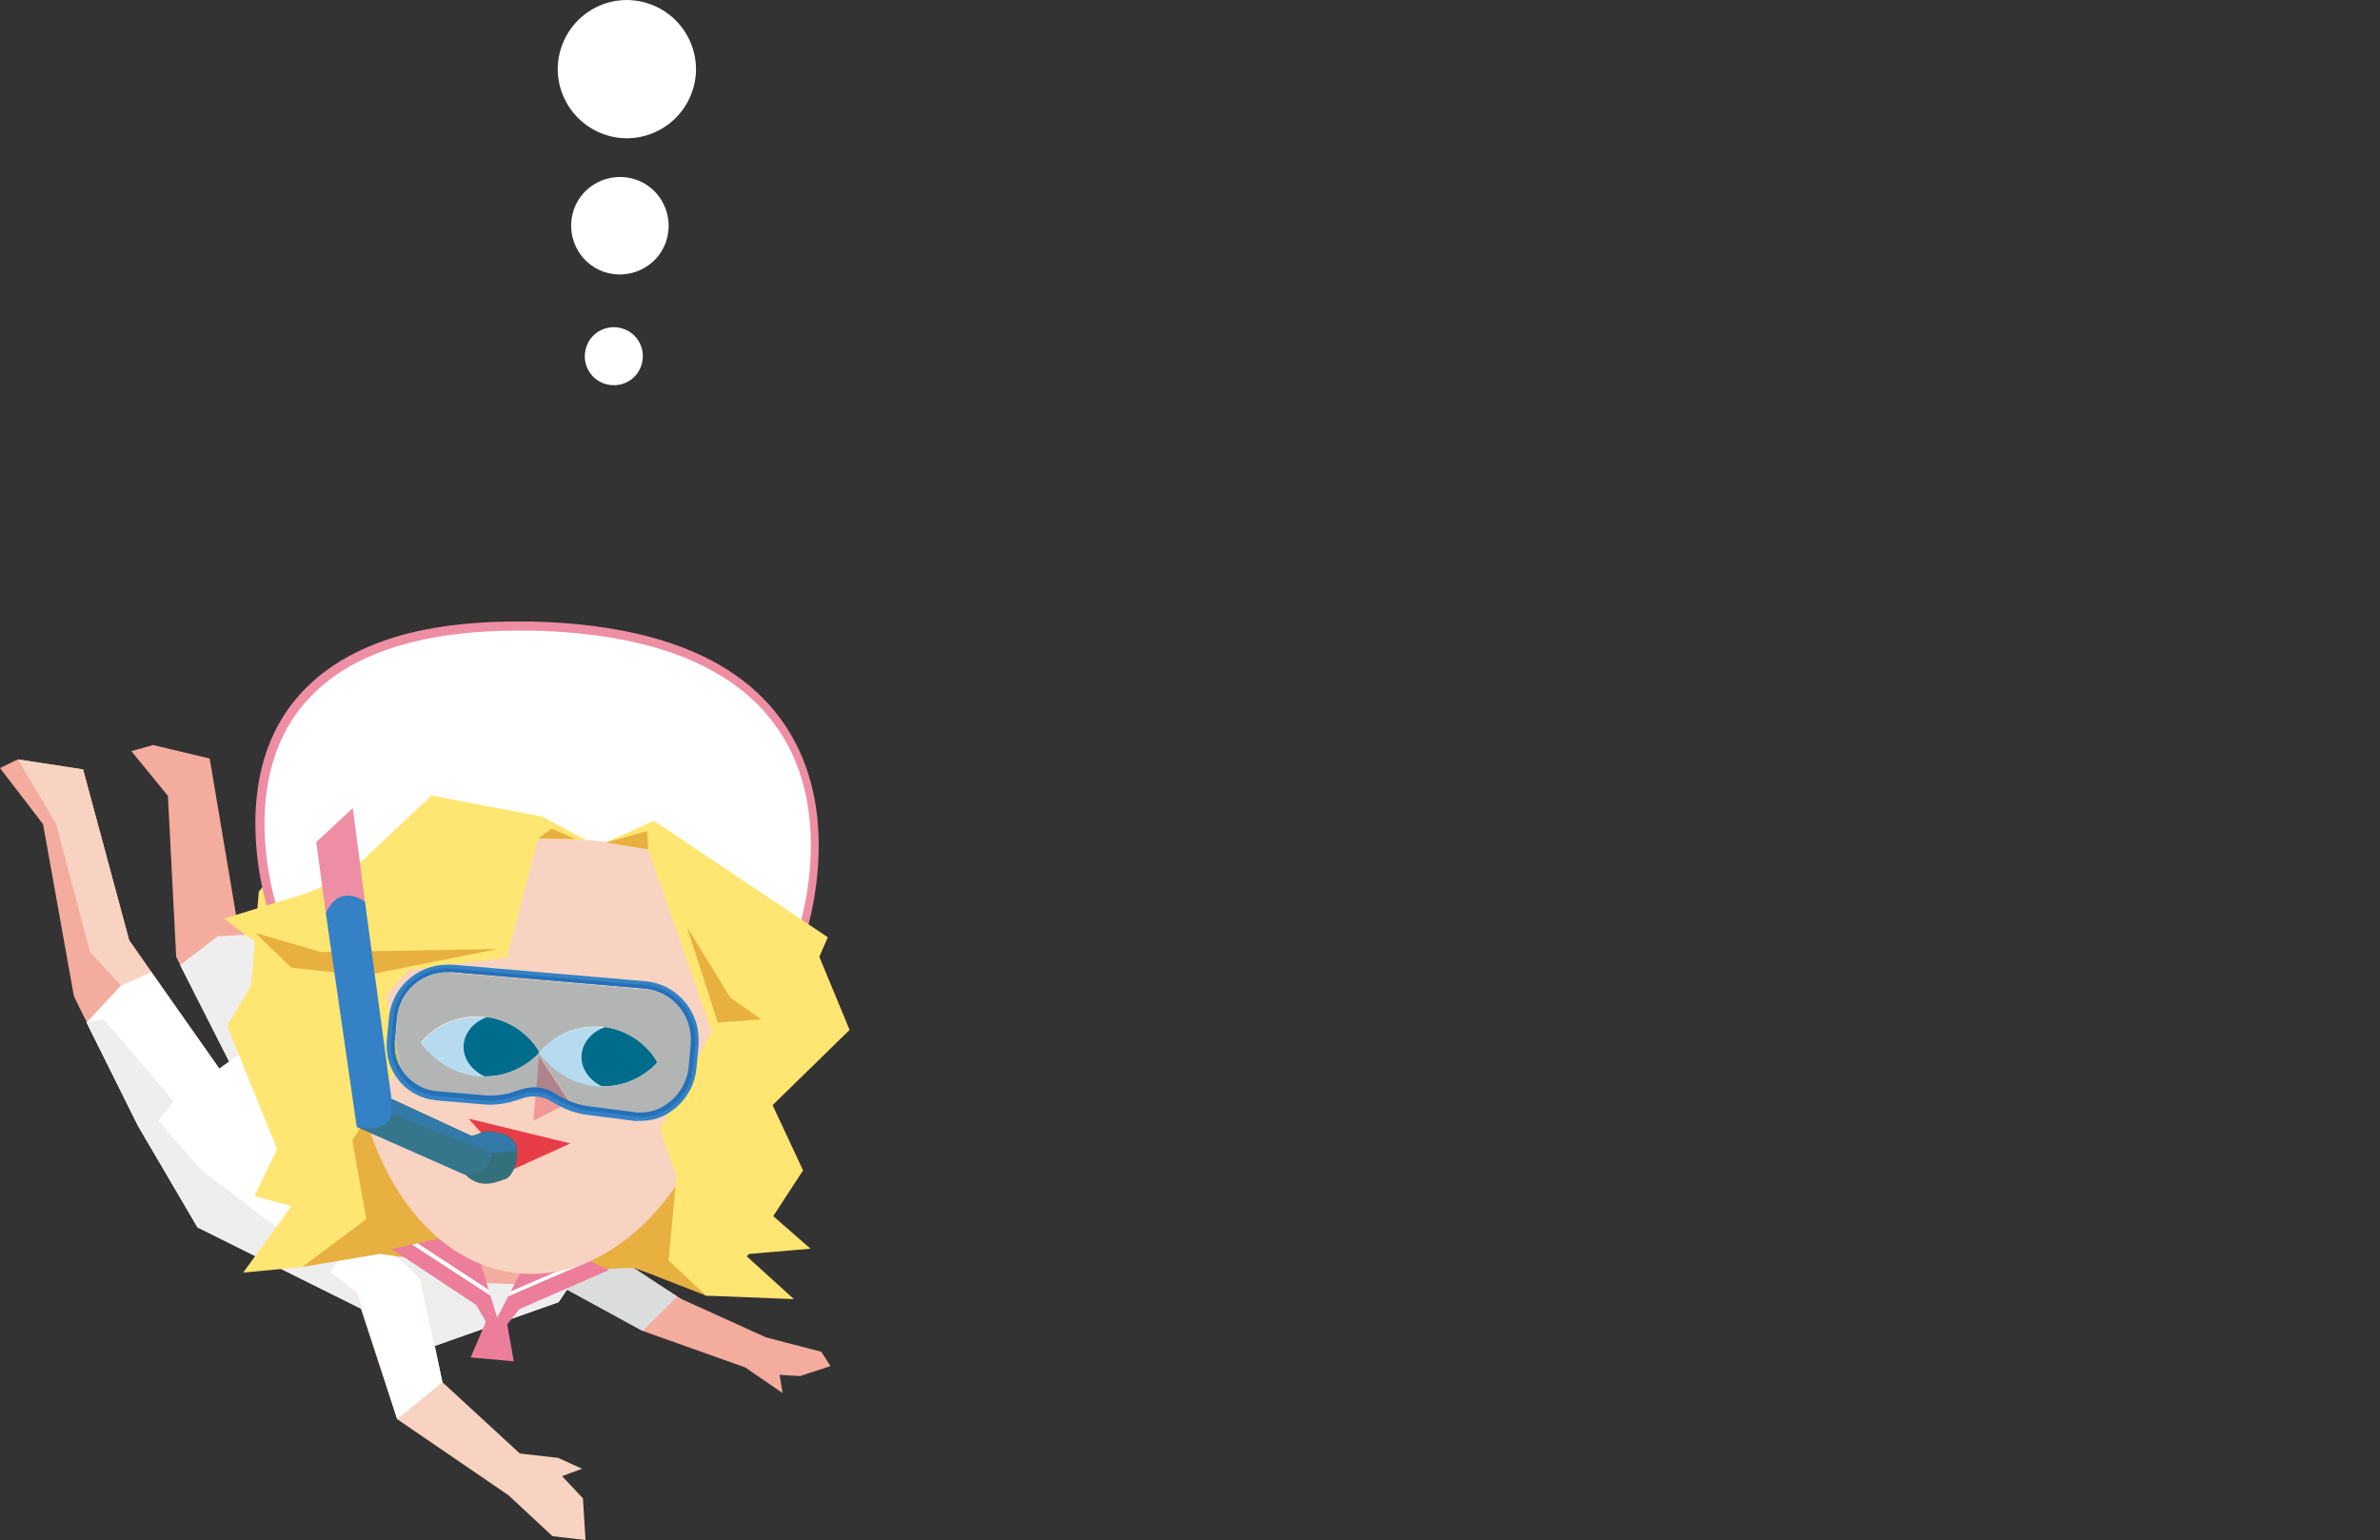 <?xml version="1.0" encoding="utf-8"?>
<!-- Generator: Adobe Illustrator 24.1.2, SVG Export Plug-In . SVG Version: 6.00 Build 0)  -->
<svg version="1.1" id="レイヤー_1" xmlns="http://www.w3.org/2000/svg" xmlns:xlink="http://www.w3.org/1999/xlink" x="0px"
	 y="0px" viewBox="0 0 547.1 354.1" style="enable-background:new 0 0 547.1 354.1;" xml:space="preserve">
<rect x="0" y="0" width="547.1" height="354.1" fill="#333333" stroke="none"/>
<style type="text/css">
	.st0{fill:#9CA2C7;}
	.st1{fill:#EEEEEF;}
	.st2{clip-path:url(#SVGID_2_);fill:#F2CDDD;}
	.st3{clip-path:url(#SVGID_2_);fill:#9CA2C7;}
	.st4{clip-path:url(#SVGID_2_);fill:#366B80;}
	.st5{fill:#C8C9CA;}
	.st6{fill:#366B80;}
	.st7{fill:#D2D2D3;}
	.st8{fill:#C6A08B;}
	.st9{fill:#FFFFFF;}
	.st10{clip-path:url(#SVGID_4_);fill:#F2CDDD;}
	.st11{clip-path:url(#SVGID_4_);fill:#9CA2C7;}
	.st12{clip-path:url(#SVGID_4_);fill:#366B80;}
	.st13{fill:#F8C8A8;}
	.st14{fill:#F7F7F7;}
	.st15{clip-path:url(#SVGID_6_);fill:#EB7155;}
	.st16{clip-path:url(#SVGID_6_);fill:#FFED75;}
	.st17{fill:#F8CB83;}
	.st18{fill:#DBDCDC;}
	.st19{fill:#005997;}
	.st20{fill:#EB7155;}
	.st21{fill:#B1B7BB;}
	.st22{clip-path:url(#SVGID_8_);fill:#F3E5A0;}
	.st23{clip-path:url(#SVGID_8_);fill:#377E80;}
	.st24{fill:#003D46;}
	.st25{fill:#8A9CA6;}
	.st26{clip-path:url(#SVGID_10_);fill:#F3E5A0;}
	.st27{clip-path:url(#SVGID_10_);fill:#377E80;}
	.st28{fill:#EAB75F;}
	.st29{fill:#E19448;}
	.st30{fill:#344954;}
	.st31{fill:#D58249;}
	.st32{fill:#F2A85A;}
	.st33{fill:#B4B5B5;}
	.st34{fill:#23756F;}
	.st35{fill:#005871;}
	.st36{fill:#4A7990;}
	.st37{fill:#79B2C5;}
	.st38{fill:#899DA9;}
	.st39{clip-path:url(#SVGID_12_);fill:#EB7155;}
	.st40{clip-path:url(#SVGID_12_);fill:#FFED75;}
	.st41{fill:#AAB5BB;}
	.st42{clip-path:url(#SVGID_14_);fill:#92C1CE;}
	.st43{clip-path:url(#SVGID_14_);fill:#00569A;}
	.st44{fill:#0084CA;}
	.st45{fill:#DED9DC;}
	.st46{clip-path:url(#SVGID_16_);fill:#F3E5A0;}
	.st47{clip-path:url(#SVGID_16_);fill:#377E80;}
	.st48{clip-path:url(#SVGID_18_);fill:#EB7155;}
	.st49{clip-path:url(#SVGID_18_);fill:#FFED75;}
	.st50{fill:#F3AC9D;}
	.st51{fill:#F9D3C1;}
	.st52{fill:#E8B041;}
	.st53{fill:#EC7E9B;}
	.st54{clip-path:url(#SVGID_20_);fill:#004E7A;}
	.st55{clip-path:url(#SVGID_20_);fill:#FFFFFF;}
	.st56{clip-path:url(#SVGID_22_);fill:#004E7A;}
	.st57{clip-path:url(#SVGID_22_);fill:#FFFFFF;}
	.st58{fill:#E73D47;}
	.st59{fill:#F19A95;}
	.st60{fill:#FFE673;}
	.st61{clip-path:url(#SVGID_24_);fill:#007E96;}
	.st62{clip-path:url(#SVGID_26_);fill:#007E96;}
	.st63{fill:#EE8EA4;}
	.st64{fill:#3482C5;}
	.st65{fill:#34707C;}
	.st66{fill:#36768D;}
	.st67{fill:#337AA9;}
	.st68{fill:#B3B5B4;}
	.st69{fill:#AD848B;}
	.st70{fill:#B7C66B;}
	.st71{fill:#B7DBEE;}
	.st72{fill:#006C8C;}
	.st73{fill:#2570B8;}
	.st74{clip-path:url(#SVGID_28_);fill:#004E7A;}
	.st75{clip-path:url(#SVGID_28_);fill:#FFFFFF;}
	.st76{clip-path:url(#SVGID_30_);fill:#004E7A;}
	.st77{clip-path:url(#SVGID_30_);fill:#FFFFFF;}
	.st78{clip-path:url(#SVGID_32_);fill:#007E96;}
	.st79{clip-path:url(#SVGID_34_);fill:#007E96;}
	.st80{clip-path:url(#SVGID_36_);fill:#004E7A;}
	.st81{clip-path:url(#SVGID_36_);fill:#FFFFFF;}
	.st82{clip-path:url(#SVGID_38_);fill:#004E7A;}
	.st83{clip-path:url(#SVGID_38_);fill:#FFFFFF;}
	.st84{clip-path:url(#SVGID_40_);fill:#007E96;}
	.st85{clip-path:url(#SVGID_42_);fill:#007E96;}
	.st86{clip-path:url(#SVGID_44_);fill:#004E7A;}
	.st87{clip-path:url(#SVGID_44_);fill:#FFFFFF;}
	.st88{clip-path:url(#SVGID_46_);fill:#004E7A;}
	.st89{clip-path:url(#SVGID_46_);fill:#FFFFFF;}
	.st90{clip-path:url(#SVGID_48_);fill:#007E96;}
	.st91{clip-path:url(#SVGID_50_);fill:#007E96;}
	.st92{clip-path:url(#SVGID_52_);fill:#F2CDDD;}
	.st93{clip-path:url(#SVGID_52_);fill:#9CA2C7;}
	.st94{clip-path:url(#SVGID_52_);fill:#366B80;}
	.st95{clip-path:url(#SVGID_54_);fill:#004E7A;}
	.st96{clip-path:url(#SVGID_54_);fill:#FFFFFF;}
	.st97{clip-path:url(#SVGID_56_);fill:#004E7A;}
	.st98{clip-path:url(#SVGID_56_);fill:#FFFFFF;}
	.st99{clip-path:url(#SVGID_58_);fill:#007E96;}
	.st100{clip-path:url(#SVGID_60_);fill:#007E96;}
	.st101{clip-path:url(#SVGID_62_);fill:#92C1CE;}
	.st102{clip-path:url(#SVGID_62_);fill:#00569A;}
	.st103{clip-path:url(#SVGID_64_);fill:#EB7155;}
	.st104{clip-path:url(#SVGID_64_);fill:#FFED75;}
	.st105{clip-path:url(#SVGID_66_);fill:#F3E5A0;}
	.st106{clip-path:url(#SVGID_66_);fill:#377E80;}
	.st107{clip-path:url(#SVGID_68_);fill:#F3E5A0;}
	.st108{clip-path:url(#SVGID_68_);fill:#377E80;}
	.st109{clip-path:url(#SVGID_70_);fill:#F2CDDD;}
	.st110{clip-path:url(#SVGID_70_);fill:#9CA2C7;}
	.st111{clip-path:url(#SVGID_70_);fill:#366B80;}
</style>
<g>
	<polygon class="st50" points="31.8,259 17,229.1 9.9,189.5 0,176.6 4.1,174.6 19.1,176.9 29.7,216.2 51.9,247.8 	"/>
	<polygon class="st51" points="4.1,174.6 12.9,189.5 20.7,218.9 27.8,226.6 34.8,223.5 29.7,216.2 19.1,176.9 	"/>
	<polygon class="st50" points="54.4,247.5 40.5,220 38.6,183 30.2,172.7 35.2,171.3 48.2,174.4 54.4,211.2 73.6,234 	"/>
	<polygon class="st9" points="34.8,223.5 27.8,226.6 19.9,235.1 31.8,259 51.9,247.8 	"/>
	<polygon class="st1" points="58.3,214.8 50,215.3 41.4,221.9 54.4,247.5 73.6,234 	"/>
	<polygon class="st50" points="134,284.7 156.7,298.7 176.1,307.5 188.8,310.8 190.9,314.1 183.9,316.4 179.2,316.1 179.9,320.3 
		171.3,314.4 147.7,306 128.1,295.3 	"/>
	<polygon class="st18" points="138.7,286.9 155.7,298.1 147.7,306 128.1,295.3 134,286.3 	"/>
	<polyline class="st9" points="136.9,286.8 128.4,299.4 100.1,309.4 45.4,282.2 31.8,259 55.4,242.1 112.2,237.9 136.9,286.8 	"/>
	<polygon class="st1" points="19.9,235.1 23.9,234.4 39.9,253.2 36.4,257.7 46.5,269.2 70.6,287.5 81.5,286.3 135.7,288.6 
		128.4,299.4 100.1,309.4 45.4,282.2 31.8,259 	"/>
	<polygon class="st51" points="96.8,294.4 101.7,317.8 119.5,334.2 128.3,335.2 133.8,337.7 129.2,339.4 134,344.5 134.6,354.1 
		127,353.2 116.9,343.8 91.3,326.3 78.8,288.3 	"/>
	<path class="st9" d="M101.7,317.8l-10.4,8.5l-9.4-29.2l-5.9-4.6l2.7-4.1c0,0,1.6-3.1,7.1-1.7c6.9,1.8,10.9,7.8,10.9,7.8
		L101.7,317.8z"/>
	<polygon class="st52" points="83,253.6 109,288.4 108.4,291.9 98.9,289.9 87.3,288.3 69.5,291.3 81.3,278.6 78.5,261.7 	"/>
	<polygon class="st52" points="154.7,290.2 164.8,297.8 162.3,297.9 149,292.7 145.7,291.5 138.4,291.8 129.1,292.2 155.5,270.4 	
		"/>
	<polygon class="st50" points="125.1,286.7 107.1,286.1 114,303.2 	"/>
	<polygon class="st1" points="122.6,295.4 108.5,294.9 114.1,303.3 	"/>
	<polygon class="st53" points="123.9,284.5 140,292 114.1,303.3 	"/>
	<g>
		<defs>
			<polyline id="SVGID_53_" points="123.9,284.5 140,292 114.1,303.3 123.9,284.5 			"/>
		</defs>
		<clipPath id="SVGID_2_">
			<use xlink:href="#SVGID_53_"  style="overflow:visible;"/>
		</clipPath>
		<line style="clip-path:url(#SVGID_2_);fill:#004E7A;" x1="136.8" y1="289" x2="114.2" y2="298.8"/>
		<polyline style="clip-path:url(#SVGID_2_);fill:#FFFFFF;" points="136.6,288.6 114,298.4 114.4,299.1 136.9,289.4 		"/>
	</g>
	<polygon class="st53" points="108.2,283.1 90.1,287.2 114.4,303.3 	"/>
	<g>
		<defs>
			<polyline id="SVGID_55_" points="108.2,283.1 90.1,287.2 114.4,303.3 108.2,283.1 			"/>
		</defs>
		<clipPath id="SVGID_4_">
			<use xlink:href="#SVGID_55_"  style="overflow:visible;"/>
		</clipPath>
		<line style="clip-path:url(#SVGID_4_);fill:#004E7A;" x1="93.4" y1="284.7" x2="115.1" y2="298.9"/>
		<polyline style="clip-path:url(#SVGID_4_);fill:#FFFFFF;" points="93.1,285.1 114.9,299.3 115.3,298.5 93.6,284.3 		"/>
	</g>
	<polygon class="st53" points="121,298.9 116.6,304.5 118.1,313 108.2,312.1 111.7,303.9 108.1,297.6 114.3,303.2 	"/>
	<path class="st51" d="M81.4,227.2c-2.9,34.2,14.2,63.6,38.2,65.6c24,2,45.8-24,48.8-58.2c2.9-34.2-14.2-63.6-38.2-65.6
		C106.1,167,84.3,193,81.4,227.2"/>
	<polygon class="st58" points="131.1,262.9 107.7,257.2 118.1,268.8 	"/>
	<polyline class="st59" points="123.9,242.8 131,253.4 122.6,257.7 123.9,242.8 	"/>
	<polyline class="st60" points="112.4,162 155.3,167.5 179.8,182.3 185.4,212.9 195.3,236.8 177.6,254.1 184.6,269.1 171.7,288.9 
		182.5,298.7 162.3,297.9 153.7,289.8 155.5,270.4 151.7,259.6 165.3,237.3 149,195.3 137.7,183.4 122.3,191.6 88.8,228.8 
		91.9,244.9 81,262.2 84.2,280.3 69.5,291.3 55.9,292.6 67,277.3 58.5,275 63.7,264.2 52.2,235.9 57.7,226.6 59.5,205 82.9,176.7 
		112.4,162 	"/>
	<path class="st9" d="M151.1,244.3c0,0-5,6.1-13.8,5.4S124,242,124,242s4.9-6.7,14.2-5.9C147.4,236.9,151.1,244.3,151.1,244.3"/>
	<g>
		<defs>
			<path id="SVGID_57_" d="M151.1,244.3c0,0-5,6.1-13.8,5.4S124,242,124,242s4.9-6.7,14.2-5.9C147.4,236.9,151.1,244.3,151.1,244.3"
				/>
		</defs>
		<clipPath id="SVGID_6_">
			<use xlink:href="#SVGID_57_"  style="overflow:visible;"/>
		</clipPath>
		<path style="clip-path:url(#SVGID_6_);fill:#007E96;" d="M133.7,242.5c-0.4,4.2,3.4,7.9,8.3,8.3c5,0.4,9.3-2.6,9.6-6.8
			s-3.4-7.9-8.3-8.3C138.4,235.3,134.1,238.3,133.7,242.5"/>
	</g>
	<path class="st9" d="M124,242c0,0-5,6.1-13.8,5.4c-8.8-0.7-13.4-7.7-13.4-7.7s4.9-6.7,14.2-5.9C120.3,234.6,124,242,124,242"/>
	<g>
		<defs>
			<path id="SVGID_59_" d="M124,242c0,0-5,6.1-13.8,5.4c-8.8-0.7-13.4-7.7-13.4-7.7s4.9-6.7,14.2-5.9C120.3,234.6,124,242,124,242"
				/>
		</defs>
		<clipPath id="SVGID_8_">
			<use xlink:href="#SVGID_59_"  style="overflow:visible;"/>
		</clipPath>
		<path style="clip-path:url(#SVGID_8_);fill:#007E96;" d="M106.6,240.1c-0.4,4.2,3.4,7.9,8.3,8.3c5,0.4,9.3-2.6,9.6-6.8
			c0.4-4.2-3.4-7.9-8.3-8.3C111.3,233,107,236,106.6,240.1"/>
	</g>
	<path class="st9" d="M183.7,215.4c0,0,25.6-69.5-61.7-71.4c-84.1-1.9-59,65.5-59,65.5s28-17.6,62.3-16.8
		C144,193.1,162.9,195.4,183.7,215.4z"/>
	<path class="st63" d="M184.6,216.9c0-0.1,3.6-9.9,3.6-22.4c0-5.3-0.6-11.1-2.5-16.9c-2.8-8.6-8.3-17.1-18.3-23.5
		c-10-6.4-24.5-10.7-45.2-11.2c-1.1,0-2.2,0-3.3,0c-12.6,0-22.6,1.6-30.6,4.4c-12,4.2-19.5,11-23.9,18.6c-4.4,7.6-5.7,16-5.7,23.5
		c0,12.1,3.5,21.7,3.5,21.7l2-0.7l0-0.1c-0.4-1-3.4-10-3.4-20.9c0-4.8,0.6-10,2.2-15c2.4-7.6,7.2-14.8,15.9-20.3
		c8.7-5.4,21.5-9.1,40.1-9.1c1.1,0,2.2,0,3.3,0c13.6,0.3,24.4,2.3,33,5.4c12.8,4.7,20.5,11.8,25.1,19.7c4.6,7.9,6,16.6,6,24.3
		c0,6.1-0.9,11.5-1.8,15.4c-0.4,2-0.9,3.5-1.2,4.6c-0.2,0.5-0.3,1-0.4,1.2c0,0.1-0.1,0.2-0.1,0.3l0,0.1L184.6,216.9L184.6,216.9z"/>
	<polyline class="st60" points="123.7,192.8 134.7,193.1 124.7,187.8 99.2,182.9 77.6,203.2 51.5,211.2 69.1,224.5 83.8,224.3 
		116.5,220.2 123.7,192.8 	"/>
	<polyline class="st52" points="114.4,218.2 73.8,218.9 58.7,214.5 67,222.5 83.8,224.3 114.4,218.2 	"/>
	<polygon class="st52" points="132.3,192.9 123.7,192.8 126.8,190.5 	"/>
	<polyline class="st60" points="139.3,193.7 149,195.3 163.6,237.1 151.7,259.6 166.5,288.8 186.3,287.1 171.1,273.8 182,236.8 
		186,225.3 190.3,215.5 150.3,188.7 139.3,193.7 	"/>
	<polygon class="st52" points="157.9,213.1 167.9,229.4 175,234.4 165,235.1 	"/>
	<polygon class="st52" points="139.3,193.7 149,195.3 148.8,191.1 	"/>
	<path class="st64" d="M146.7,256.8l0.1-0.9l-11-1.4l0,0c-2.5-0.3-4.9-1.1-7.1-2.3l-1.2-0.7c-1.4-0.8-3-1.3-4.7-1.3
		c-1,0-2.1,0.2-3.1,0.5l-1.2,0.4c-1.9,0.7-3.9,1-6,1c-0.5,0-1,0-1.5-0.1l-10.5-0.9c-5.6-0.5-9.8-5.2-9.8-10.6c0-0.3,0-0.6,0-0.9
		l0.5-5.4c0.5-6.1,5.6-10.7,11.6-10.7c0.3,0,0.7,0,1,0l44.3,3.8c6.1,0.5,10.7,5.6,10.7,11.6c0,0.3,0,0.7,0,1l-0.5,5.4
		c-0.2,2.8-1.6,5.5-3.5,7.4c-2,1.9-4.6,3.1-7.3,3.1c-0.3,0-0.5,0-0.8,0L146.7,256.8l0.1-0.9L146.7,256.8l-0.1,0.9c0.3,0,0.6,0,0.9,0
		c3.3,0,6.3-1.4,8.5-3.6c2.3-2.2,3.8-5.2,4.1-8.5l0.5-5.4c0-0.4,0-0.8,0-1.2c0-6.9-5.3-12.8-12.3-13.4l-44.3-3.8c-0.4,0-0.8,0-1.2,0
		c-6.9,0-12.8,5.3-13.4,12.3l-0.5,5.4c0,0.4,0,0.7,0,1.1c0,6.4,4.9,11.8,11.4,12.4l10.5,0.9c0.6,0,1.1,0.1,1.7,0.1
		c2.2,0,4.4-0.4,6.5-1.1l1.2-0.4c0.8-0.3,1.7-0.4,2.5-0.4c1.3,0,2.6,0.3,3.8,1l1.2,0.7c2.4,1.4,5,2.3,7.8,2.6l0.1-0.9l-0.1,0.9
		l11,1.4l0,0L146.7,256.8"/>
	<polygon class="st63" points="74.9,210 72.7,193.6 81.1,185.8 83.9,207.3 	"/>
	<path class="st65" d="M107.6,260.9c1.4,0.7,2.9-0.8,4.4-0.8c1.5,0.1,6.2,0.4,6.8,3.7c0.6,3.2-1.1,6.8-2.6,7.3
		c-1.5,0.4-5.5,2.6-9-0.8"/>
	<path class="st64" d="M74.9,210c0,0,2.5-7,9-2.7l6.1,45.4l22.5,10.4l-5.4,7.1l-25.1-11.1L74.9,210"/>
	<path class="st66" d="M90.1,252.7c0,0,2,8.4-8,6.4l25.1,11.1c0,0,3.1,0.2,4.9-2.3c1.8-2.6,0.5-4.8,0.5-4.8L90.1,252.7"/>
	<path class="st67" d="M90,256l23,9.1l5.8-0.5c0,0,0.5-3.9-6.8-4.5l-3.5,1.2l-18.5-8.6L90,256"/>
	<path class="st68" d="M138.8,249.8c-0.5,0-1,0-1.5-0.1C128.6,249,124,242,124,242s4.4-6,12.7-6c0.5,0,1,0,1.5,0.1
		c0.3,0,0.6,0.1,0.9,0.1l0,0c8.6,1.2,12.1,8.1,12.1,8.1l0,0l0,0C151.1,244.3,146.6,249.8,138.8,249.8 M111.6,247.5
		c-0.5,0-1,0-1.5-0.1c-8.8-0.7-13.4-7.7-13.4-7.7s4.4-6,12.7-6c0.5,0,1,0,1.5,0.1c0.3,0,0.6,0.1,0.9,0.1l0,0
		c8.6,1.2,12.1,8.1,12.1,8.1l0,0l0,0C124,242,119.5,247.5,111.6,247.5 M102.9,223.5c-6,0-11.1,4.6-11.6,10.7l-0.4,5l1.1,5.7
		l-0.1,0.2c1.6,3.3,4.8,5.8,8.8,6.1l10.5,0.9c0.5,0,1,0.1,1.5,0.1c2,0,4-0.3,6-1l1.2-0.4c1-0.4,2-0.5,3.1-0.5c0.1,0,0.3,0,0.4,0
		l0.6-7.5l7,10.5c1.6,0.7,3.2,1.1,4.9,1.3l0,0l10.9,1.4v0c0.3,0,0.5,0,0.8,0c2.7,0,5.3-1.2,7.3-3.1c0.4-0.4,0.7-0.8,1.1-1.2l2-3.8
		c0.2-0.8,0.4-1.6,0.5-2.4l0.5-5.4c0-0.3,0-0.7,0-1c0-6-4.6-11.1-10.7-11.6l-44.3-3.8C103.6,223.5,103.2,223.5,102.9,223.5"/>
	<path class="st69" d="M123.9,242.8l-0.6,7.5c1.5,0.1,2.9,0.5,4.2,1.3l1.2,0.7c0.7,0.4,1.4,0.8,2.2,1.1L123.9,242.8"/>
	<path class="st70" d="M90.8,239.2l0,0.4c0,0.3,0,0.6,0,0.9c0,1.6,0.4,3.2,1,4.6l0.1-0.2L90.8,239.2"/>
	<path class="st71" d="M136.6,236.1c-8.3,0-12.7,6-12.7,6s4.6,7,13.4,7.7c0.5,0,1,0.1,1.5,0.1c7.8,0,12.3-5.5,12.3-5.5l0,0
		c0,0-4.5,5.5-12.3,5.5c-0.1,0-0.2,0-0.3,0c-3-1.4-5-4.3-4.7-7.3c0.2-2.9,2.4-5.2,5.3-6.2c-0.3,0-0.6-0.1-0.9-0.1
		C137.6,236.1,137.1,236.1,136.6,236.1"/>
	<path class="st72" d="M139,236.2L139,236.2c-2.9,1-5,3.4-5.3,6.2c-0.3,3.1,1.7,5.9,4.7,7.3c0.1,0,0.2,0,0.3,0
		c7.8,0,12.3-5.5,12.3-5.5l0,0C151.1,244.3,147.6,237.4,139,236.2"/>
	<path class="st71" d="M109.5,233.8c-8.3,0-12.7,6-12.7,6s4.6,7,13.4,7.7c0.5,0,1,0.1,1.5,0.1c7.8,0,12.3-5.5,12.3-5.5l0,0
		c0,0-4.5,5.5-12.3,5.5c-0.1,0-0.2,0-0.3,0c-3-1.4-5-4.3-4.7-7.3c0.2-2.9,2.4-5.2,5.3-6.2c-0.3,0-0.6-0.1-0.9-0.1
		C110.5,233.8,110,233.8,109.5,233.8"/>
	<path class="st72" d="M111.9,233.9L111.9,233.9c-2.9,1-5,3.4-5.3,6.2c-0.3,3.1,1.7,5.9,4.7,7.3c0.1,0,0.2,0,0.3,0
		c7.8,0,12.3-5.5,12.3-5.5l0,0C124,242,120.5,235.1,111.9,233.9"/>
	<path class="st70" d="M157.9,247.8l-2,3.8C156.8,250.5,157.5,249.2,157.9,247.8"/>
	<path class="st73" d="M90.8,239.2l0.4-5c0.5-6.1,5.6-10.7,11.6-10.7c0.3,0,0.7,0,1,0l44.3,3.8c6.1,0.5,10.7,5.6,10.7,11.6
		c0,0.3,0,0.7,0,1l-0.5,5.4c-0.1,0.8-0.2,1.6-0.5,2.4c-0.4,1.4-1.1,2.6-2,3.8c-0.3,0.4-0.7,0.8-1.1,1.2c-2,1.9-4.6,3.1-7.3,3.1
		c-0.3,0-0.5,0-0.8,0v0l-10.9-1.4l0,0c-1.7-0.2-3.4-0.6-4.9-1.3c-0.7-0.3-1.5-0.7-2.2-1.1l-1.2-0.7c-1.3-0.8-2.8-1.2-4.2-1.3
		c-0.1,0-0.3,0-0.4,0c-1,0-2.1,0.2-3.1,0.5l-1.2,0.4c-1.9,0.7-3.9,1-6,1c-0.5,0-1,0-1.5-0.1l-10.5-0.9c-3.9-0.3-7.2-2.8-8.8-6.1
		c-0.7-1.4-1-2.9-1-4.6c0-0.3,0-0.6,0-0.9L90.8,239.2 M102.9,222.6c-6.5,0-11.9,4.9-12.5,11.5l-0.5,5.4c-0.5,6.4,4.2,12,10.5,12.5
		L111,253c0.5,0,1.1,0.1,1.6,0.1c2.1,0,4.2-0.4,6.3-1.1l1.2-0.4c0.9-0.3,1.8-0.5,2.8-0.5c1.5,0,2.9,0.4,4.2,1.1l1.2,0.7
		c2.3,1.3,4.8,2.2,7.4,2.5l11,1.4c0.3,0,0.6,0,0.9,0c6,0,11.2-5.3,11.7-11.3l0.5-5.4c0.6-6.9-4.5-13-11.5-13.6l-44.3-3.8
		C103.6,222.7,103.3,222.6,102.9,222.6"/>
	<path class="st9" d="M147.4,84.1c-1.2,3.5-5,5.3-8.5,4.1s-5.3-5-4.1-8.5c1.2-3.5,5-5.3,8.5-4.1C146.8,76.8,148.6,80.6,147.4,84.1z"
		/>
	<path class="st9" d="M153.1,55.6c-2,5.8-8.4,8.9-14.3,6.9c-5.8-2-8.9-8.4-6.9-14.3c2-5.8,8.4-8.9,14.3-6.9
		C152,43.3,155.1,49.7,153.1,55.6z"/>
	<path class="st9" d="M159.1,21.1c-2.9,8.3-12,12.7-20.2,9.8c-8.3-2.9-12.7-12-9.8-20.2C132,2.4,141-2,149.3,0.9
		C157.6,3.8,162,12.9,159.1,21.1z"/>
</g>
</svg>
